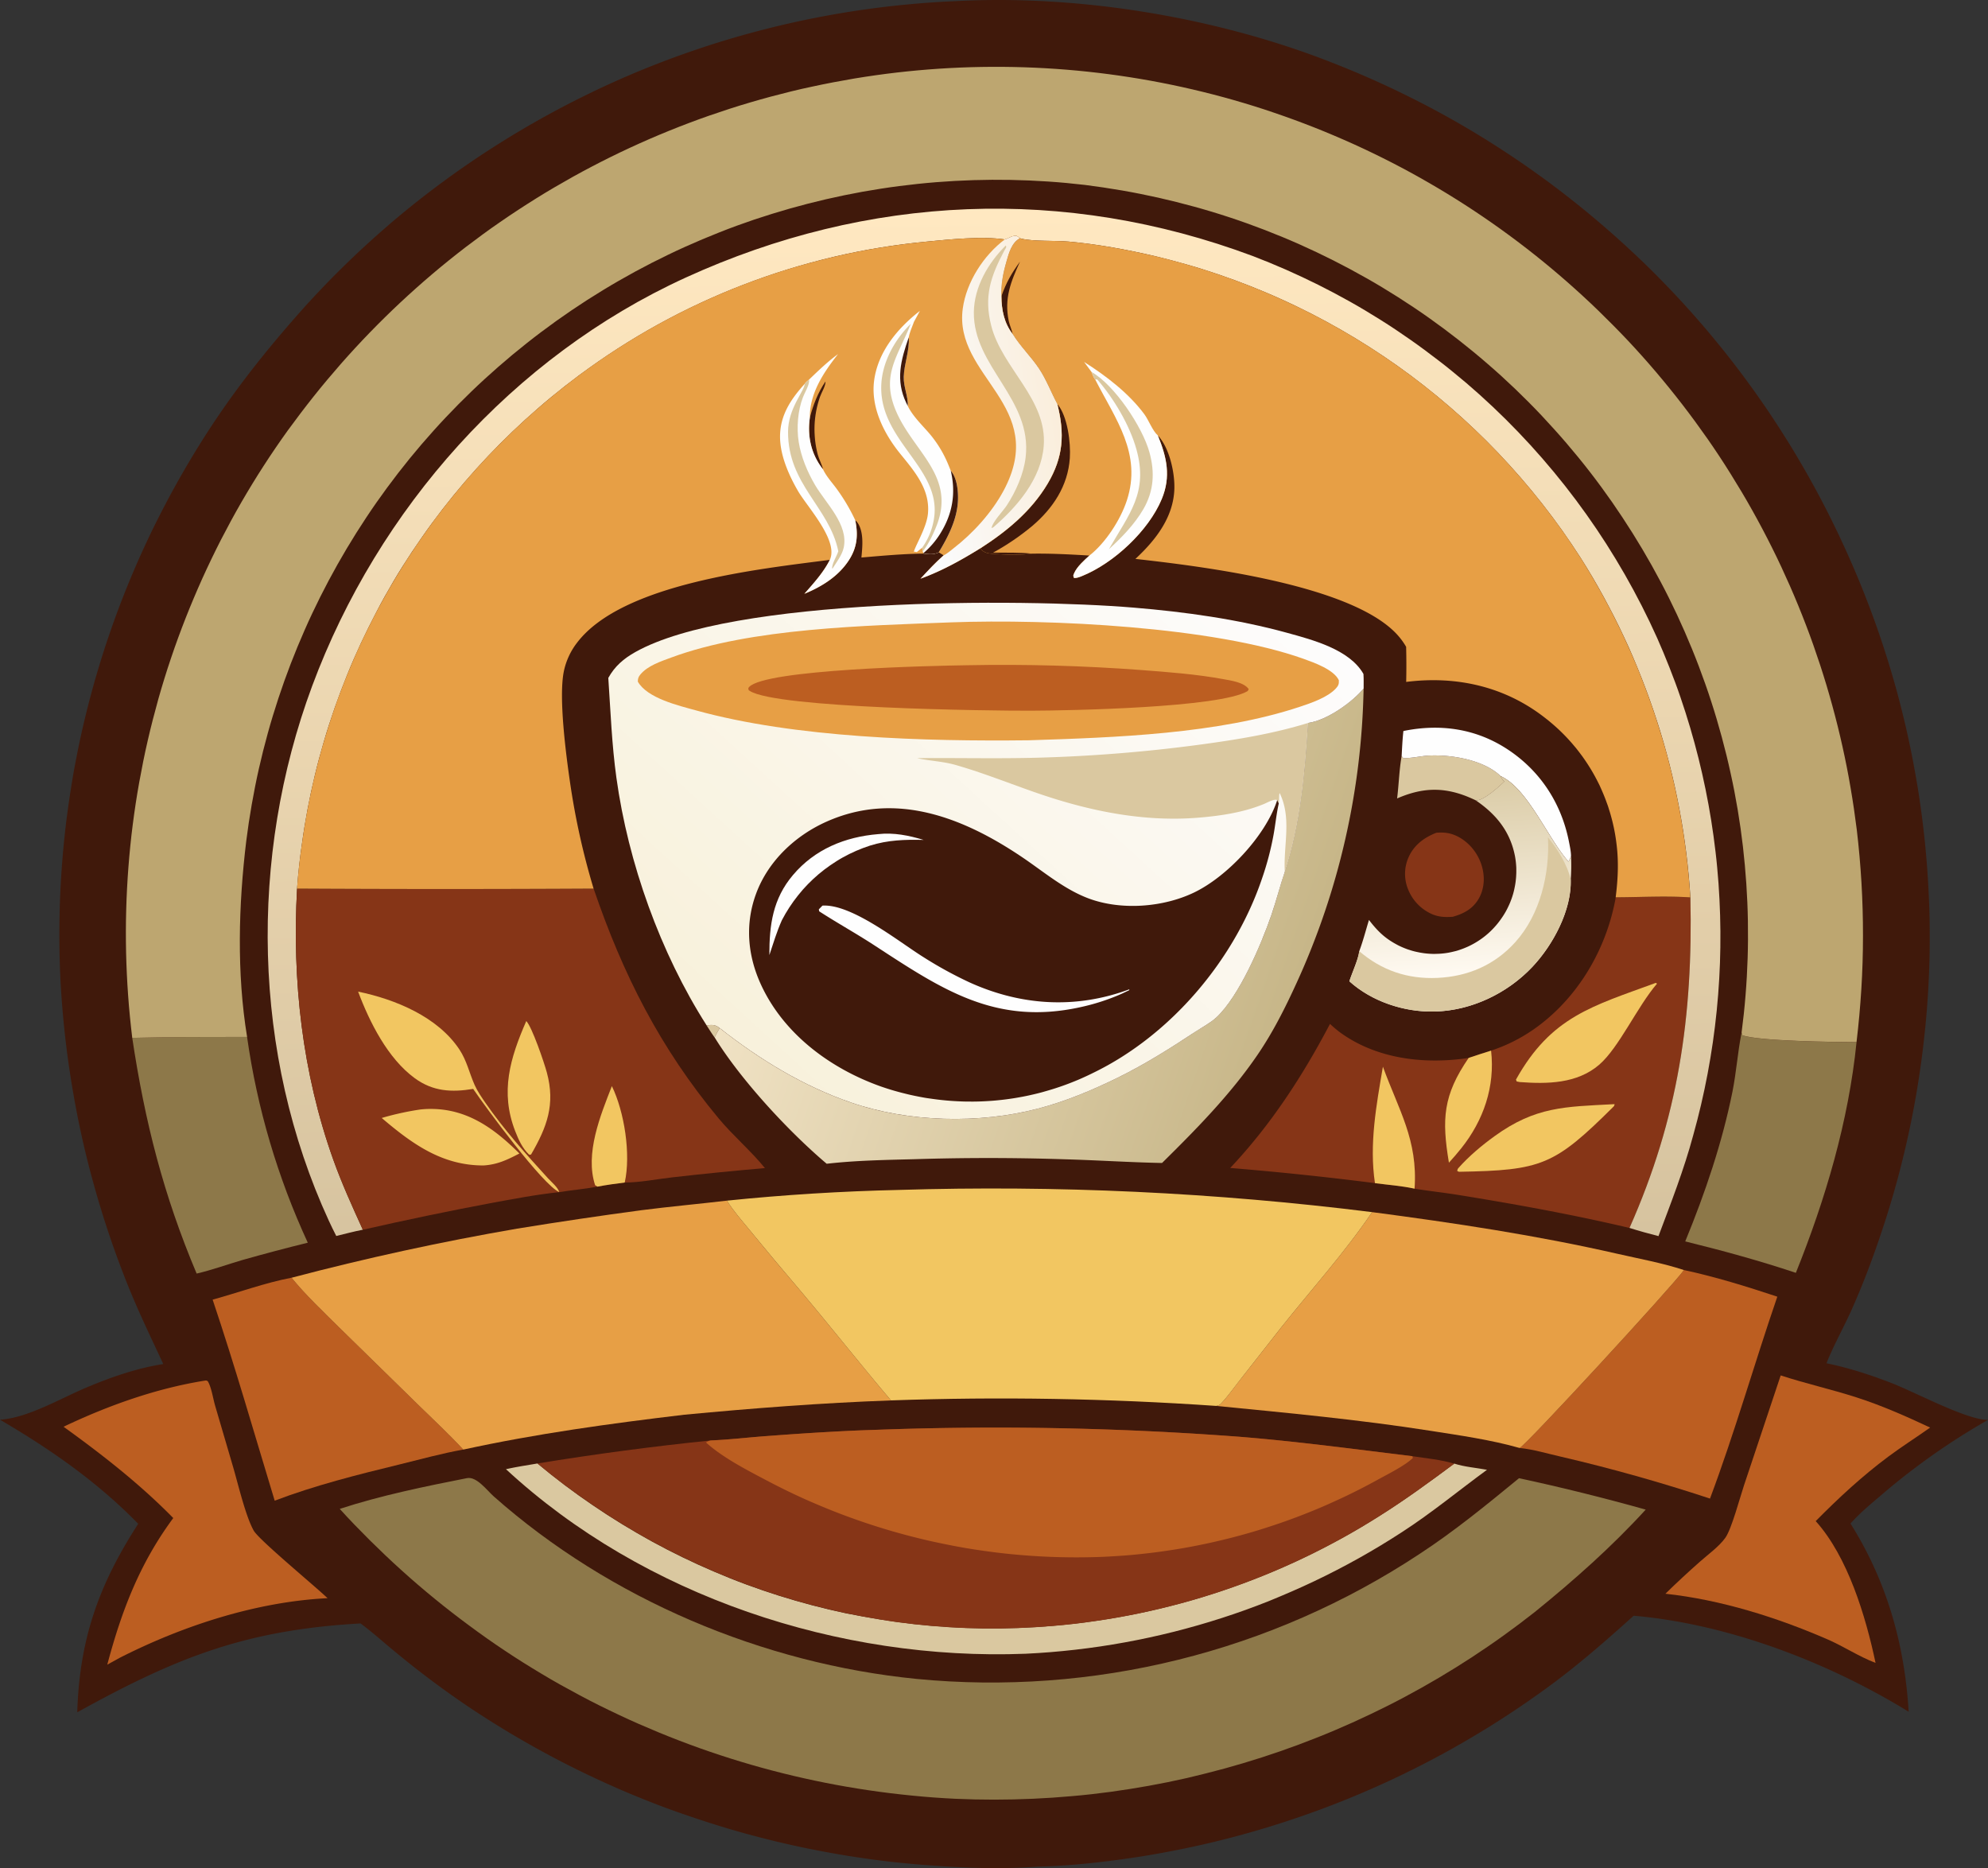 <svg xmlns="http://www.w3.org/2000/svg" xmlns:xlink="http://www.w3.org/1999/xlink" viewBox="0 0 2096.5 1969.88"><rect x="0" y="0" width="2096.5" height="1969.88" fill="#333333" stroke="none"/><defs><style>.cls-1{fill:#40190b;}.cls-2{fill:#dac8a0;}.cls-3{fill:#863517;}.cls-4{fill:#fefefe;}.cls-5{fill:url(#linear-gradient);}.cls-6{fill:#8d7849;}.cls-7{fill:#bc5e21;}.cls-8{fill:url(#linear-gradient-2);}.cls-9{fill:#e79f45;}.cls-10{fill:#f2c661;}.cls-11{fill:url(#linear-gradient-3);}.cls-12{fill:url(#linear-gradient-4);}.cls-13{fill:url(#linear-gradient-5);}.cls-14{fill:#bda670;}</style><linearGradient id="linear-gradient" x1="950.23" y1="1807.7" x2="956.16" y2="1728.79" gradientTransform="matrix(2.52, 0, 0, -2.52, -866.08, 5384.96)" gradientUnits="userSpaceOnUse"><stop offset="0" stop-color="#dbcca7"/><stop offset="1" stop-color="#fffaf2"/></linearGradient><linearGradient id="linear-gradient-2" x1="884.86" y1="1720" x2="673.88" y2="1792.83" gradientTransform="matrix(2.52, 0, 0, -2.52, -866.08, 5384.96)" gradientUnits="userSpaceOnUse"><stop offset="0" stop-color="#c7b688"/><stop offset="1" stop-color="#f0e2c4"/></linearGradient><linearGradient id="linear-gradient-3" x1="761.72" y1="1615.37" x2="753.94" y2="2048.31" gradientTransform="matrix(2.52, 0, 0, -2.52, -866.08, 5384.96)" gradientUnits="userSpaceOnUse"><stop offset="0" stop-color="#d6c39f"/><stop offset="1" stop-color="#ffe8c1"/></linearGradient><linearGradient id="linear-gradient-4" x1="784.79" y1="1971.27" x2="721.89" y2="1961.73" gradientTransform="matrix(2.52, 0, 0, -2.52, -866.08, 5384.96)" gradientUnits="userSpaceOnUse"><stop offset="0" stop-color="#faeedc"/><stop offset="1" stop-color="#fafcff"/></linearGradient><linearGradient id="linear-gradient-5" x1="649.5" y1="1699.27" x2="847.37" y2="1915.44" gradientTransform="matrix(2.52, 0, 0, -2.52, -866.08, 5384.96)" gradientUnits="userSpaceOnUse"><stop offset="0" stop-color="#f8f1db"/><stop offset="1" stop-color="#fdfcfc"/></linearGradient></defs><g id="Слой_2" data-name="Слой 2"><g id="Layer_1" data-name="Layer 1"><path class="cls-1" d="M1005.81,1.31C1136.75-6.06,1282.68,18,1404.64,66q11.41,4.44,22.7,9.17t22.47,9.74q11.18,5,22.22,10.29t22,10.84q10.92,5.55,21.69,11.37t21.39,11.91q10.62,6.09,21.09,12.44t20.78,13q10.3,6.6,20.44,13.46t20.12,14q10,7.11,19.75,14.46t19.4,15q9.6,7.59,19,15.42t18.63,15.89q9.21,8.06,18.23,16.34T1732.34,276q8.81,8.5,17.4,17.23t17,17.65q8.37,8.93,16.53,18.07t16.07,18.46q7.92,9.35,15.61,18.87t15.14,19.24q7.45,9.72,14.66,19.61t14.17,20q7,10.08,13.67,20.32t13.16,20.64q6.45,10.41,12.65,21t12.12,21.27q5.94,10.71,11.6,21.57t11.05,21.84q5.4,11,10.52,22.11t10,22.37q4.35,10,8.47,20.11t8,20.28q3.9,10.2,7.57,20.47t7.11,20.62q3.43,10.35,6.65,20.78t6.19,20.92q3,10.49,5.72,21.05t5.26,21.17q2.51,10.62,4.78,21.29t4.3,21.38q2,10.72,3.84,21.48t3.35,21.56q1.56,10.8,2.87,21.62t2.4,21.69q1.06,10.86,1.91,21.73t1.42,21.77q.6,10.89,1,21.8t.46,21.81q.1,10.9,0,21.81t-.51,21.81q-.37,10.91-1,21.8t-1.47,21.76q-.87,10.88-2,21.73t-2.44,21.68q-1.35,10.83-2.93,21.62t-3.4,21.55q-1.83,10.76-3.88,21.46t-4.36,21.38q-2.31,10.67-4.84,21.27t-5.3,21.17q-2.76,10.54-5.77,21t-6.24,20.91c-10.82,34.5-23.25,69-38,102.06-8.5,19.07-19,37.43-26.67,56.81,23.67,4.89,46.41,12.25,68.92,21,24.18,9.34,79.59,39.1,101.47,38.69a717.29,717.29,0,0,0-111,77.94c-11.68,9.92-23.88,19.93-34.06,31.41,38.25,60.86,57,127,61.33,198.43-84.73-52.1-190.42-92.63-290-101.23-30,27-60.16,53.44-92.88,77.08q-12.14,8.82-24.52,17.26t-25,16.5q-12.64,8.07-25.53,15.74t-26,15q-13.11,7.28-26.43,14.16t-26.85,13.35q-13.53,6.48-27.24,12.54t-27.61,11.7q-13.89,5.65-28,10.87t-28.27,10q-14.2,4.79-28.55,9.14t-28.82,8.29q-14.47,3.91-29.06,7.4t-29.27,6.52q-14.68,3-29.46,5.63t-29.61,4.73c-31.56,4.47-63.3,8-95.19,8.63-38.74,3-78.9,1.35-117.62-1.57q-16-1.2-32-2.92t-31.84-4q-15.89-2.22-31.7-5t-31.53-6q-15.72-3.24-31.32-7t-31.08-8q-15.48-4.23-30.81-9t-30.51-10Q711,1909.83,696,1904.13t-29.81-11.88q-14.82-6.16-29.42-12.82t-29-13.76q-14.38-7.11-28.53-14.68t-28.05-15.58q-13.9-8-27.54-16.47t-27-17.34a977.1,977.1,0,0,1-79.23-59.12c-12.42-10.13-24.32-21-37.18-30.52-120.74,6.84-193.53,35.44-298.78,93.73,2.38-77.2,22.7-134.38,64.3-198.79C102.6,1562.65,53.14,1528.23,0,1497.14c29.07-1.85,63.11-22.07,90.2-33.54,26.24-11.11,53.77-20.77,82-25.17-13-27.9-26.43-55.72-37.87-84.33q-7.62-19.06-14.47-38.43t-12.89-39q-6-19.62-11.29-39.48T86,1197.29q-4.42-20.05-8-40.27t-6.39-40.57q-2.78-20.34-4.72-40.79t-3.06-41q-.48-9.66-.78-19.32t-.4-19.33q-.1-9.67,0-19.33T63,957.4q.27-9.67.75-19.33t1.13-19.3q.66-9.64,1.51-19.27t1.89-19.24q1-9.62,2.28-19.21t2.65-19.15q1.43-9.55,3-19.09t3.41-19q1.8-9.51,3.79-19t4.16-18.89q2.17-9.4,4.54-18.79t4.9-18.7q2.55-9.33,5.28-18.6t5.64-18.5q2.91-9.21,6-18.37t6.36-18.26q3.28-9.09,6.73-18.13t7.09-18q3.63-9,7.44-17.85t7.8-17.69q4-8.82,8.14-17.54T166,548.15q4.34-8.64,8.83-17.2t9.17-17q4.67-8.47,9.51-16.84t9.83-16.65q5-8.26,10.17-16.45T224,447.75c29.83-45.07,63.3-86.33,99.39-126.48q8.14-8.92,16.5-17.67t16.92-17.27q8.57-8.52,17.34-16.84t17.75-16.41q9-8.1,18.15-16t18.54-15.51q9.36-7.65,18.91-15.06T466.74,192q9.72-7.19,19.63-14.11t20-13.62q10.08-6.69,20.31-13.12t20.62-12.62q10.38-6.18,20.92-12.11t21.21-11.59q10.68-5.66,21.5-11.06T632.66,93.2q11-5.13,22-10t22.25-9.44q11.19-4.59,22.48-8.9t22.69-8.34q11.4-4,22.89-7.78t23.07-7.21q11.58-3.47,23.25-6.64t23.4-6.07q11.73-2.89,23.54-5.49t23.67-4.91q11.87-2.31,23.78-4.33t23.89-3.74q12-1.71,24-3.15t24-2.55q12-1.14,24.1-2T1005.81,1.31Z"/><path class="cls-2" d="M745.1,1081.25c6-.56,9-1,13.91,3a94.72,94.72,0,0,0-5.39,9.75C750.57,1089.93,747.9,1085.45,745.1,1081.25Z"/><path class="cls-2" d="M1478.12,797.36l1.61,2c9,.45,18.21-2.15,27.29-2.59,23.66-1.14,57.81,4.51,75.58,21.71.18.41.34.83.53,1.23a18.58,18.58,0,0,0,3.33,4.49c-5.69,5.44-21.65,19.9-29.27,19.79-.34,0-.68,0-1-.08q-4.39-2.07-8.89-3.92c-26.18-10.43-48.36-9.15-73.94,2C1475.19,827.2,1475.56,812,1478.12,797.36Z"/><path class="cls-3" d="M1514.77,878.15c7.47-.54,13.54-.06,20.47,3,12.72,5.7,22.53,17.2,26.92,30.35,3.84,11.48,3.63,24.46-2.2,35.24-6.14,11.35-16,16.71-28,20.06-7.86.47-14.41.35-21.81-2.81a47.85,47.85,0,0,1-25.2-26.14,43.14,43.14,0,0,1,.27-33.33C1491,891.19,1501.6,883.33,1514.77,878.15Z"/><path class="cls-4" d="M1480,770.88c38.57-7.89,76.25-2.69,109.63,19.19,34.33,22.5,56.59,56.37,64.77,96.59,1,5.14,2.27,10.74,2.38,16a31.74,31.74,0,0,1-2.69,5.94c-21.53-24-42.91-77.15-71.48-90.12-17.77-17.2-51.92-22.85-75.58-21.71-9.08.44-18.28,3-27.29,2.59l-1.61-2C1478.62,788.53,1479,779.68,1480,770.88Z"/><path class="cls-5" d="M1582.6,818.48c28.57,13,50,66.16,71.48,90.12a31.74,31.74,0,0,0,2.69-5.94,203.65,203.65,0,0,1-.29,24.58c1.06,32.64-18.73,69.35-40.57,92.44-26.42,27.93-64.33,46.09-103,47-31.89.77-66-10.38-89.86-31.89,2.74-8.76,9.52-23.16,10.41-31.79,4-10.7,6.9-22,10.22-32.89,5.87,7.68,11.94,14.49,19.85,20.13,1.13.81,2.28,1.58,3.45,2.32s2.35,1.46,3.56,2.15,2.42,1.34,3.65,2,2.48,1.22,3.74,1.79,2.55,1.1,3.84,1.61,2.58,1,3.9,1.41,2.63.85,4,1.23,2.67.72,4,1,2.71.59,4.07.83,2.73.46,4.1.64,2.75.33,4.13.44,2.76.19,4.15.24,2.76.05,4.15,0,2.77-.07,4.15-.16,2.76-.21,4.13-.37,2.75-.34,4.12-.57,2.82-.52,4.23-.84,2.8-.67,4.18-1,2.76-.8,4.13-1.26,2.72-.94,4.06-1.46,2.66-1.08,4-1.66,2.61-1.21,3.89-1.86,2.55-1.33,3.8-2.05,2.48-1.46,3.69-2.23,2.4-1.58,3.58-2.42,2.32-1.69,3.45-2.58,2.23-1.82,3.32-2.76,2.14-1.92,3.17-2.92,2-2,3-3.07,1.94-2.13,2.87-3.22,1.84-2.22,2.71-3.36,1.72-2.3,2.54-3.49,1.63-2.37,2.39-3.58,1.51-2.45,2.21-3.7,1.38-2.52,2-3.81,1.25-2.58,1.83-3.9,1.13-2.64,1.64-4,1-2.69,1.44-4.06.86-2.74,1.23-4.13.72-2.78,1-4.18.58-2.82.82-4.23.45-2.84.61-4.27.31-2.86.4-4.29.16-2.87.19-4.31,0-2.87,0-4.31-.13-2.87-.24-4.3-.27-2.86-.46-4.29-.41-2.84-.67-4.26c-5-26.16-20-44.49-41.58-59.11.34,0,.68.08,1,.08,7.62.11,23.58-14.35,29.27-19.79a18.58,18.58,0,0,1-3.33-4.49C1582.94,819.31,1582.78,818.89,1582.6,818.48Z"/><path class="cls-2" d="M1632.43,883c10.11,12.41,20.35,28.62,24,44.28,1.06,32.64-18.73,69.35-40.57,92.44-26.42,27.93-64.33,46.09-103,47-31.89.77-66-10.38-89.86-31.89,2.74-8.76,9.52-23.16,10.41-31.79,23.72,20.34,51,29.56,82.23,28.19,32.26-1.41,60.62-13.53,82.36-37.71C1624.32,964.35,1634.43,921.27,1632.43,883Z"/><path class="cls-6" d="M1777.21,1309.1c21-51.09,38.92-103.79,49.83-158,4-20.14,5.44-40.72,9.33-60.8.08-.45.19-.91.29-1.37l.82,2.79c15.75,6.23,99,7.26,120.39,7.26-8.47,83.6-32.76,165.61-64,243.27C1855.34,1329.39,1816.57,1318.81,1777.21,1309.1Z"/><path class="cls-6" d="M260.55,1093.48q2,14.05,4.49,28t5.52,27.83q3,13.88,6.52,27.62t7.54,27.37q4,13.61,8.53,27.06t9.51,26.74q5,13.29,10.49,26.37t11.44,26q-34.71,8.54-69.11,18.3c-15.91,4.65-32,10.54-48.11,14.25-34.94-82.78-54.57-159.9-67.91-248.57C179.78,1093.38,220.21,1093.53,260.55,1093.48Z"/><path class="cls-2" d="M533.56,1549.29c11-2.43,22.15-4.14,33.24-6q7,5.85,14.16,11.53T595.39,1566q7.27,5.5,14.7,10.83t15,10.46q7.55,5.15,15.21,10.1t15.45,9.72q7.78,4.77,15.69,9.34t15.9,9q8,4.38,16.13,8.57t16.32,8.17q8.22,4,16.52,7.77t16.71,7.37q8.4,3.57,16.88,7t17,6.55q8.57,3.16,17.2,6.12t17.34,5.7q8.71,2.75,17.48,5.28t17.6,4.85q8.84,2.32,17.71,4.43t17.82,4Q901,1703,910,1704.65t18,3.12q9,1.44,18.06,2.67t18.12,2.24q9.07,1,18.16,1.79t18.21,1.34q9.12.57,18.24.91t18.25.45q9.12.12,18.25,0t18.26-.44q9.12-.33,18.23-.88t18.21-1.32q11.43-1,22.84-2.25t22.76-3q11.36-1.63,22.66-3.62t22.54-4.31q11.23-2.31,22.4-5t22.24-5.65q11.08-3,22.06-6.32t21.87-7q10.88-3.66,21.64-7.64t21.4-8.28q10.64-4.29,21.15-8.92t20.86-9.55q10.37-4.93,20.57-10.18t20.26-10.78q10.05-5.55,19.92-11.4t19.57-12c27.22-17.09,53.14-36.08,78.93-55.23,10.41,3.48,23.56,4.49,34.51,6.55-30.06,22-58.46,45.57-89.87,65.85q-11.05,7.18-22.33,14t-22.78,13.25q-11.51,6.43-23.21,12.49t-23.6,11.71q-11.89,5.67-24,10.93T1338,1688.46q-12.24,4.86-24.64,9.32t-25,8.51q-12.54,4.05-25.2,7.67t-25.45,6.85q-12.79,3.21-25.67,6t-25.84,5.14q-13,2.37-26,4.3t-26.13,3.42q-13.1,1.5-26.23,2.57t-26.3,1.69C885.54,1751.58,678.65,1683.53,533.56,1549.29Z"/><path class="cls-7" d="M224.24,1370.51c27.55-7.55,55.17-17.75,83.21-23.11,15,18.36,33.05,35.4,49.89,52.11l84.08,82.28c15.81,15.43,32.14,30.6,47.13,46.84-22.44,3.94-44.92,10.23-67.06,15.63-44.46,10.84-89,22-131.81,38.25C268.2,1511.84,247.78,1440.5,224.24,1370.51Z"/><path class="cls-7" d="M216.72,1455.81a2.83,2.83,0,0,1,3,1.81c3.52,6.78,5,17.41,7.2,24.91l18.73,63.85c5.29,17.88,13.25,52.34,21.91,67.69,5.55,9.85,64.43,58.35,77.88,71.27-75.1,3.73-152.49,29-219.14,62.85l-13.17,7.24c15.18-57,34.22-106.77,69.59-154.6-35.32-36-74.87-66.84-115.68-96.28C114.05,1482.15,165.15,1463.92,216.72,1455.81Z"/><path class="cls-7" d="M1775.87,1339.31c32.71,7,66.67,17.5,98.45,28.08-24.29,70.64-44.76,143-71,212.92q-77.47-25.63-157-44.14c-14.15-3.19-29.48-7.86-43.82-9.22C1609.28,1524.14,1763,1357.14,1775.87,1339.31Z"/><path class="cls-7" d="M1877.88,1450.42c26.16,8.56,53.15,14.58,79.38,23,27,8.63,52.56,20,78.23,32-14.58,10.36-29.66,19.85-44,30.55-27.8,20.71-52.33,43.47-76.69,68.09,33.82,37.5,52.73,100.31,63.12,149.52-17.15-6.46-33.3-17.23-50.24-24.62-53.61-23.37-113.08-42-171.37-48.31q17.68-17.31,36.24-33.67c8.64-7.72,20.24-15.93,26.94-25.3,6.6-9.21,15.48-42.72,19.59-55Z"/><path class="cls-8" d="M1379.36,762.4c19.47-2.57,46.22-21.42,58.66-36.34q-.19,10-.63,20.06t-1.13,20q-.71,10-1.66,20t-2.17,20q-1.2,10-2.68,19.9t-3.19,19.81q-1.72,9.9-3.7,19.73t-4.21,19.63q-2.24,9.79-4.71,19.51t-5.21,19.39q-2.73,9.66-5.71,19.24t-6.21,19.09q-3.21,9.51-6.69,18.93t-7.18,18.74q-3.7,9.33-7.65,18.56t-8.14,18.35c-12,26.26-24.85,51.76-41.18,75.63-28.74,42-64.42,78.14-100.5,113.77-33.93-.65-67.83-2.9-101.76-3.87q-79.9-2.64-159.82-.1c-30.58.78-61.69,1.31-92.08,4.8-40-33.81-90.68-88.53-118.19-133.28a94.72,94.72,0,0,1,5.39-9.75c41.74,32.87,88.27,61.31,138.73,78.56,60.67,20.74,134.53,22.57,196.69,6.35,29.23-7.62,57.4-19.43,84.45-32.75,28.5-14,54.84-30.67,81.33-48.13,7.21-4.75,16.38-9.56,22.58-15.36,23.82-22.28,46.94-76,57.86-107.68,5.23-15.16,9.12-30.77,14.29-45.94C1371.44,868.25,1376.05,815.55,1379.36,762.4Z"/><path class="cls-9" d="M1447,1278.24c86.71,11.38,173.1,24.39,258.42,43.86,23.29,5.32,47.77,9.76,70.45,17.21-12.9,17.83-166.59,184.83-173.31,187.64-30.38-8.64-62.92-13.24-94.09-18.13-75.21-11.8-150.19-18.78-225.86-26.23,2.75-.65,3.44-.76,5.43-2.87,6.92-7.34,13-16.16,19.33-24.09l44.06-56.19C1383.48,1359.26,1418.14,1320.86,1447,1278.24Z"/><path class="cls-3" d="M1703.93,946.25c25.89-.06,53-1.66,78.71.13,2.83,125.71-12.77,232.65-64.22,348.53-59.6-14.07-120.81-25.18-181.28-34.92-15.08-2.43-30.27-4-45.35-6.5-13.68-3-27.9-4-41.77-5.83q-76.15-9.73-152.67-16c42.72-45.29,76.4-97,105.23-151.93a124.24,124.24,0,0,0,10.53,8.91c38.81,28.3,89.41,34,135.72,27q11.76-4,23.63-7.71,6-2,11.78-4.37t11.44-5.2q5.63-2.8,11-6t10.58-6.78C1663.54,1053.3,1694.2,1001.26,1703.93,946.25Z"/><path class="cls-10" d="M1572.46,1107.94c4.37,37.93-8,73.59-31.46,103q-6.26,7.79-13,15.17c-7.63-45.92-6.23-71.15,20.81-110.5Q1560.59,1111.63,1572.46,1107.94Z"/><path class="cls-10" d="M1450,1247.66c-6.17-41.11,1.48-82.23,8.39-122.78,16.72,45.86,37,77.29,33.38,128.61C1478.11,1250.5,1463.89,1249.52,1450,1247.66Z"/><path class="cls-10" d="M1701.29,1164.43h1.49c-.69,2-.28,1.63-1.55,2.89-62.22,61.8-75.62,66.84-162.65,68.37l-1.89-.9c.64-2.13.26-1.83,1.45-3.18,10.89-12.31,24.64-23.82,37.93-33.44C1619.36,1166.83,1650.5,1167.13,1701.29,1164.43Z"/><path class="cls-10" d="M1746.11,1036.5c.5.08.88.53,1.29.85-21,24.52-40.11,67.55-61,85.51-23.34,20-54.65,20.36-83.75,18.21l-3.18-.65-.77-1.94C1635.82,1071.88,1679.5,1061,1746.11,1036.5Z"/><path class="cls-11" d="M354.61,1303.38q-4.17-8.14-8-16.44C266,1111.58,262.24,903.7,329.19,723.43c69.38-186.79,211.47-347.25,393.72-430.6,192.48-88,399.93-96.91,598.36-22.79q8.79,3.36,17.49,6.94t17.31,7.35q8.61,3.8,17.12,7.79t16.93,8.19q8.42,4.21,16.72,8.61t16.51,9q8.2,4.6,16.28,9.42t16,9.81q8,5,15.8,10.2T1487,358q7.71,5.39,15.28,11t15,11.33Q1524.75,386,1532,392T1546.48,404q7.14,6.11,14.13,12.4t13.83,12.75q6.84,6.46,13.52,13.09t13.18,13.4q6.51,6.79,12.86,13.73t12.52,14.05q6.17,7.1,12.16,14.34t11.82,14.63q5.82,7.4,11.45,14.92t11.08,15.2q5.45,7.66,10.71,15.46t10.32,15.72q5.07,7.93,9.94,16t9.55,16.21q4.67,8.16,9.14,16.44t8.74,16.65q4.26,8.38,8.33,16.86t7.91,17.07q3.39,7.67,6.62,15.4t6.29,15.53q3.06,7.8,6,15.67t5.62,15.79q2.71,7.94,5.27,15.92t4.92,16q2.39,8,4.58,16.12t4.24,16.21q2,8.14,3.88,16.31t3.53,16.39q1.68,8.21,3.18,16.45t2.82,16.53q1.32,8.26,2.46,16.57t2.11,16.63q1,8.32,1.75,16.67t1.39,16.7q.6,8.37,1,16.73t.67,16.75q.24,8.38.31,16.76t-.06,16.76q-.1,8.38-.41,16.76t-.78,16.74q-.48,8.37-1.14,16.72t-1.49,16.69q-.84,8.34-1.86,16.66t-2.21,16.62q-1.2,8.29-2.58,16.56t-2.92,16.5q-1.56,8.23-3.29,16.44t-3.63,16.36q-1.9,8.16-4,16.28t-4.34,16.19c-9.75,36.21-23.42,71.15-36.6,106.21-10.29-2.65-20.44-5.42-30.56-8.64,51.45-115.88,67-222.82,64.22-348.53q-.73-11.86-1.84-23.69t-2.58-23.61q-1.48-11.79-3.32-23.53t-4.06-23.41q-2.21-11.67-4.78-23.27t-5.51-23.11q-2.94-11.5-6.23-22.92t-7-22.72q-3.64-11.31-7.65-22.49t-8.36-22.24q-4.35-11.05-9-22t-9.73-21.67q-5-10.75-10.41-21.36t-11.06-21q-5.7-10.43-11.72-20.67T1667,588.42q-4.77-7.42-9.71-14.74t-10-14.49q-5.12-7.2-10.4-14.25t-10.74-14q-5.46-6.93-11.07-13.74t-11.4-13.46q-5.79-6.67-11.72-13.19t-12-12.91q-6.09-6.37-12.34-12.61t-12.64-12.31q-6.39-6.08-12.92-12T1528.8,429q-6.67-5.77-13.49-11.37t-13.76-11.05q-6.93-5.43-14-10.71t-14.28-10.37q-7.18-5.1-14.51-10T1444,365.83q-7.42-4.75-15-9.32t-15.2-8.95q-7.65-4.4-15.41-8.59t-15.61-8.22q-7.86-4-15.81-7.84t-16-7.45q-8-3.65-16.16-7.08t-16.33-6.68q-8.2-3.24-16.48-6.28t-16.63-5.9q-8.36-2.83-16.77-5.49T1251.73,279q-8.48-2.44-17-4.68T1217.6,270c-29.49-6.81-60.17-12.51-90.32-15.21-14.47-1.3-37.34,0-50-3.08l-1.86-.48c-2.32-2-3.06-3-6.37-2.35s-6.21,2.87-9.41,3.61c-24.2-3.55-57.75-.09-82.44,2.31q-12.39,1.17-24.73,2.76t-24.61,3.6q-12.29,2-24.48,4.44t-24.31,5.28Q867,273.73,855,277t-23.9,6.93q-11.88,3.66-23.64,7.74t-23.36,8.54q-11.61,4.47-23.06,9.33t-22.73,10.12q-11.28,5.25-22.37,10.88t-22,11.65q-10.89,6-21.57,12.39t-21.13,13.12q-10.47,6.74-20.68,13.83T610.36,396q-7.38,5.49-14.61,11.16t-14.33,11.51q-7.09,5.84-14,11.86t-13.74,12.21q-6.79,6.18-13.43,12.54t-13.12,12.87q-6.48,6.53-12.8,13.2T501.83,494.9q-6.15,6.83-12.13,13.81t-11.78,14.11q-5.81,7.13-11.43,14.4t-11.06,14.67q-5.44,7.41-10.7,15T434.41,582q-5.07,7.66-10,15.46t-9.56,15.7q-4.68,7.9-9.16,15.93T397,645.29q-4.29,8.13-8.36,16.36t-8,16.57q-3.88,8.34-7.55,16.76T366,711.92q-3.45,8.52-6.7,17.12T353,746.31q-3,8.69-5.85,17.43t-5.41,17.56q-2.6,8.82-5,17.7t-4.54,17.81q-2.16,8.94-4.09,17.92t-3.65,18q-1.71,9-3.2,18.1T318.54,889Q315,913,313.29,937.1c-5.39,96.58,5.5,194.31,38.15,285.68,9,25.24,20.13,49.64,31.21,74C373.25,1298.61,363.92,1301.13,354.61,1303.38Z"/><path class="cls-9" d="M545.33,1295.65q65.22-10.62,130.7-19.4c30.15-3.87,60.42-6.6,90.61-10.14,6.62,10.83,15.54,20.76,23.53,30.6q26.05,31.82,52.75,63.08c32.64,38.66,64,78.44,96.68,117-73.1,2.62-145.38,8.21-218.18,15.1-78,9.29-156.07,20-232.87,36.76-15-16.24-31.32-31.41-47.13-46.84l-84.08-82.28c-16.84-16.71-34.9-33.75-49.89-52.11Q425.26,1316.34,545.33,1295.65Z"/><path class="cls-10" d="M766.64,1266.11q90.32-9.24,181.07-11.28,62.52-1.93,125.07-1.43t125,3.42q62.49,2.94,124.81,8.29T1447,1278.24c-28.86,42.62-63.52,81-95.57,121.2l-44.06,56.19c-6.28,7.93-12.41,16.75-19.33,24.09-2,2.11-2.68,2.22-5.43,2.87q-85.62-5.92-171.43-7.38t-171.58,1.56c-32.73-38.54-64-78.32-96.68-117q-26.68-31.27-52.75-63.08C782.18,1286.87,773.26,1276.94,766.64,1266.11Z"/><path class="cls-3" d="M313.29,937.1q156.38.84,312.74,0c30.91,90.64,70.28,168.29,131.77,242.22,15.29,18.39,33.92,34.06,48.89,52.49q-49,4.18-97.88,9.77c-16.12,1.81-33.87,5.44-50,5.43-9.67,1.21-19.24,2.54-28.81,4.35-13.28,2.51-26.87,3.55-40.2,5.8-24.38,2.5-48.68,7.27-72.79,11.66q-67.45,12.72-134.38,28c-11.08-24.38-22.19-48.78-31.21-74C318.79,1131.41,307.9,1033.68,313.29,937.1Z"/><path class="cls-10" d="M645.27,1145.35c13.22,27.18,20.21,72,13.56,101.64-9.67,1.21-19.24,2.54-28.81,4.35l-2.42-1.5C616.7,1216.5,633.09,1176.45,645.27,1145.35Z"/><path class="cls-10" d="M555,1076.74c6,6,19,44.15,21.69,54.25,9.13,33.68.16,57.55-16.71,86.59l-2,.05c-7.12-6.82-11.18-15.82-14.7-24.89C527.26,1151.42,537.87,1116,555,1076.74Z"/><path class="cls-10" d="M443.22,1170a92.65,92.65,0,0,1,11.42-.59c38.49.08,66.94,20.88,93.11,47-12.84,6.64-23.21,11.71-37.89,12.6-43.74.09-75.32-22.84-107.31-50.07A301,301,0,0,1,443.22,1170Z"/><path class="cls-10" d="M377.67,1045.7c39.1,8.08,84,26.51,106.9,61.17,7.74,11.71,10.39,24.78,16,37.36,3,6.68,7.31,12.87,11.45,18.87,19.34,28,42.92,54.33,65.85,79.4,3.67,4,10.47,9.56,11.93,14.64-17.11-7.26-77.79-89.48-90.79-108.84-22.69,3.73-42.31,2.78-61.59-11.28C409,1116.3,389.68,1077.84,377.67,1045.7Z"/><path class="cls-3" d="M749.59,1519c18.78-.76,37.61-3,56.36-4.43,39.83-3,79.9-5.65,119.83-6.84q95.26-3.49,190.56-1.64t190.35,9c61.22,4.91,121.79,13.12,182.72,20.5,14.35,2.26,30.34,3.62,44.2,7.93-25.79,19.15-51.71,38.14-78.93,55.23q-9.69,6.13-19.57,12t-19.92,11.4q-10.05,5.53-20.26,10.78t-20.57,10.18q-10.35,4.94-20.86,9.55t-21.15,8.92q-10.63,4.31-21.4,8.28t-21.64,7.64q-10.87,3.64-21.87,7t-22.06,6.32q-11.07,3-22.24,5.65t-22.4,5q-11.23,2.32-22.54,4.31t-22.66,3.62q-11.36,1.65-22.76,3t-22.84,2.25q-9.09.78-18.21,1.32t-18.23.88q-9.13.33-18.26.44t-18.25,0q-9.13-.12-18.25-.45t-18.24-.91q-9.11-.55-18.21-1.34t-18.16-1.79q-9.07-1-18.12-2.24T928,1707.77q-9-1.45-18-3.12t-17.91-3.55q-8.92-1.87-17.82-4t-17.71-4.43q-8.84-2.31-17.6-4.85t-17.48-5.28q-8.7-2.74-17.34-5.7t-17.2-6.12q-8.56-3.18-17-6.55t-16.88-7q-8.4-3.59-16.71-7.37t-16.52-7.77q-8.21-4-16.32-8.17t-16.13-8.57q-8-4.38-15.9-9t-15.69-9.34q-7.79-4.77-15.45-9.72t-15.21-10.1q-7.54-5.15-15-10.46T595.39,1566q-7.29-5.51-14.43-11.18t-14.16-11.53Q657.84,1528.39,749.59,1519Z"/><path class="cls-7" d="M749.59,1519c18.78-.76,37.61-3,56.36-4.43,39.83-3,79.9-5.65,119.83-6.84q95.26-3.49,190.56-1.64t190.35,9c61.22,4.91,121.79,13.12,182.72,20.5l.57,1.86c-8.17,8.19-27.77,17.75-38.59,23.8q-8.22,4.5-16.59,8.78t-16.83,8.3q-8.48,4-17.07,7.83t-17.28,7.34q-8.68,3.54-17.48,6.84t-17.66,6.34q-8.88,3-17.85,5.84t-18,5.32q-9,2.54-18.14,4.81t-18.28,4.3q-9.17,2-18.39,3.77t-18.48,3.25q-9.27,1.48-18.58,2.72t-18.64,2.19q-9.34,1-18.7,1.66t-18.74,1.13q-11.54.49-23.09.6t-23.09-.17q-11.55-.28-23.07-.93t-23-1.7q-11.49-1-23-2.45t-22.87-3.22q-11.4-1.78-22.75-4t-22.61-4.71q-11.25-2.55-22.43-5.47t-22.25-6.2q-11.07-3.29-22-6.93t-21.78-7.66q-10.83-4-21.52-8.38T850,1581.42q-10.55-4.71-20.92-9.78t-20.59-10.47c-21-11.08-46.42-24.1-63.94-40A11.29,11.29,0,0,1,749.59,1519Z"/><path class="cls-6" d="M492.33,1558.77c10.34-2.17,21.26,13,28.5,19.36,122.26,108.21,283.72,176.28,445.76,192.34q8.65.84,17.32,1.5t17.34,1.12q8.68.48,17.37.76t17.37.39q8.7.1,17.38,0t17.38-.35q8.68-.26,17.37-.71t17.34-1.09q8.67-.63,17.33-1.45t17.28-1.82q8.64-1,17.24-2.18t17.2-2.55q8.58-1.36,17.13-2.92t17.07-3.28q8.52-1.73,17-3.64t16.92-4q8.43-2.08,16.82-4.35t16.73-4.72q8.34-2.45,16.63-5.07t16.51-5.42q8.24-2.79,16.4-5.76t16.27-6.12q8.1-3.15,16.13-6.46t16-6.8q8-3.49,15.84-7.14t15.7-7.48q7.8-3.81,15.53-7.8t15.36-8.13q7.64-4.15,15.18-8.46t15-8.78q7.46-4.47,14.81-9.09t14.62-9.41c37.17-24.19,71.55-52.36,105.79-80.45q67.29,14.52,133.58,33.12c-35.84,39.22-75.61,74.5-116.87,107.91q-8.06,6.35-16.24,12.51t-16.51,12.15q-8.33,6-16.78,11.77t-17,11.41q-8.58,5.6-17.28,11t-17.53,10.63q-8.82,5.22-17.76,10.24t-18,9.85q-9,4.82-18.19,9.43t-18.4,9q-9.26,4.41-18.6,8.62t-18.78,8.21q-9.43,4-19,7.78t-19.13,7.36q-9.62,3.58-19.29,6.94t-19.44,6.5q-9.75,3.15-19.58,6.07t-19.7,5.64q-9.88,2.7-19.83,5.19T1251.7,1875q-10,2.27-20,4.31t-20.13,3.86q-10.1,1.81-20.21,3.41t-20.28,3q-10.17,1.37-20.35,2.51t-20.39,2q-10.21.92-20.44,1.61t-20.46,1.15q-10.25.45-20.49.69t-20.49.24q-10.26,0-20.5-.22t-20.49-.68q-11.49-.55-23-1.4t-22.92-2q-11.44-1.12-22.86-2.52t-22.8-3.09q-11.37-1.68-22.71-3.64t-22.62-4.19q-11.28-2.24-22.51-4.75T825.67,1870q-11.16-2.79-22.25-5.84t-22.1-6.39q-11-3.32-21.94-6.92t-21.76-7.45q-10.85-3.87-21.58-8t-21.37-8.51q-10.63-4.39-21.15-9t-20.93-9.55q-10.41-4.89-20.69-10t-20.44-10.56q-10.15-5.4-20.18-11t-19.89-11.55q-9.89-5.89-19.61-12t-19.31-12.51q-9.59-6.36-19-13T494.8,1714.2q-9.26-6.83-18.35-13.88t-18-14.33q-8.91-7.27-17.64-14.77T423.54,1656q-8.54-7.69-16.89-15.61t-16.51-16Q382,1616.3,374,1608t-15.71-16.81C401.26,1577.1,447.94,1567.52,492.33,1558.77Z"/><path class="cls-9" d="M1075.43,251.23l1.86.48c12.65,3,35.52,1.78,50,3.08,30.15,2.7,60.83,8.4,90.32,15.21q8.58,2,17.12,4.27t17,4.68q8.48,2.44,16.89,5.08t16.77,5.49q8.35,2.85,16.63,5.9t16.48,6.28q8.2,3.26,16.33,6.68t16.16,7.08q8,3.63,16,7.45t15.81,7.84q7.86,4,15.61,8.22t15.41,8.59q7.67,4.38,15.2,8.95t15,9.32q7.44,4.76,14.76,9.67t14.51,10q7.2,5.1,14.28,10.37t14,10.71q7,5.44,13.76,11.05T1528.8,429q6.67,5.76,13.22,11.69t12.92,12q6.39,6.07,12.64,12.31t12.34,12.61q6.09,6.39,12,12.91t11.72,13.19q5.77,6.66,11.39,13.46t11.08,13.74q5.44,6.93,10.74,14t10.4,14.25q5.12,7.18,10,14.49t9.71,14.74q6.33,10,12.36,20.28t11.72,20.67q5.7,10.43,11.06,21t10.41,21.36q5,10.75,9.73,21.67t9,22q4.35,11.05,8.36,22.24t7.65,22.49q3.64,11.31,7,22.72t6.23,22.92q2.94,11.52,5.51,23.11t4.78,23.27q2.22,11.67,4.06,23.41t3.32,23.53q1.47,11.77,2.58,23.61t1.84,23.69c-25.76-1.79-52.82-.19-78.71-.13,2.33-18.56,3.29-36.63,1-55.26-.19-1.64-.4-3.27-.63-4.91s-.47-3.26-.74-4.89-.56-3.25-.87-4.87-.64-3.24-1-4.86-.72-3.22-1.11-4.82-.81-3.2-1.24-4.79-.88-3.19-1.35-4.77-1-3.15-1.47-4.73-1-3.13-1.59-4.68-1.12-3.11-1.71-4.65-1.19-3.08-1.82-4.61-1.27-3-1.93-4.55-1.35-3-2-4.51-1.43-3-2.17-4.45-1.49-2.94-2.27-4.4-1.57-2.9-2.38-4.34-1.64-2.86-2.49-4.28-1.72-2.82-2.6-4.21-1.78-2.78-2.7-4.15-1.85-2.73-2.8-4.08-1.92-2.68-2.91-4-2-2.63-3-3.93-2-2.59-3.1-3.86-2.12-2.53-3.2-3.78-2.18-2.47-3.29-3.69-2.24-2.43-3.38-3.62-2.3-2.36-3.48-3.53-2.36-2.3-3.56-3.44-2.41-2.24-3.64-3.34-2.47-2.19-3.73-3.26-2.53-2.13-3.81-3.16-2.58-2.07-3.89-3.07c-42.3-33-93.46-44.28-146.06-37.63q.42-18.51-.06-37a72,72,0,0,0-6.41-9.36c-44.76-56-210.71-75.69-279.09-83.37l1.39-1.29c20.68-19.47,38.9-43.32,39.69-72.82.46-17.35-5.34-43.25-17.48-56.12,9.46,22.92,14.08,43.35,4.11,67.23-14,33.49-50.47,67.41-83.85,81-2.89,1.18-5.42,2.22-8.59,2.17-1.07-2.59-1-2.54.07-5,3-7,10.58-13.6,16.12-18.7-20.11-1.2-40.06-2.27-60.22-2-12.44,1.67-27.38,1.17-39.93.27-6.44-.46-10.63-.66-15-5.8,28-17.93,53.9-39.33,71.08-68.24,16.73-28.17,18.11-52.8,10.22-84-6.73-12.49-11.36-25.46-19.39-37.44-8.43-12.58-19.69-23.36-27.62-36.22-9.08-11.59-11.81-25.54-11.94-39.88-.65-12.61,1.84-24.95,5.36-37C1064,266.61,1066.87,255.93,1075.43,251.23Z"/><path class="cls-1" d="M1075.7,275.85c-9.74,21.15-16.85,38.92-11.92,62.52,1,4.79,3.2,9.29,4.18,14-9.08-11.59-11.81-25.54-11.94-39.88C1061,298.17,1066.77,288.11,1075.7,275.85Z"/><path class="cls-1" d="M1115,426.05c10.82,12.41,14.33,41.13,13.21,57.12-2,29.18-17.72,52.84-39.56,71.43q-9.61,8-20,15.08t-21.33,13.07c13.68.16,27.71-.33,41.32,1.1-12.44,1.67-27.38,1.17-39.93.27-6.44-.46-10.63-.66-15-5.8,28-17.93,53.9-39.33,71.08-68.24C1121.48,481.91,1122.86,457.28,1115,426.05Z"/><path class="cls-4" d="M1151.13,392.29q-3.89-5.37-7.89-10.64c23.26,14.74,46.93,32.83,63.51,55.11,4.6,6.18,8.7,17.65,14.26,22.38,9.46,22.92,14.08,43.35,4.11,67.23-14,33.49-50.47,67.41-83.85,81-2.89,1.18-5.42,2.22-8.59,2.17-1.07-2.59-1-2.54.07-5,3-7,10.58-13.6,16.12-18.7,16.92-13.2,32.74-37.61,39.45-58,16.24-49.3-11.92-85.83-33.26-127.48C1153.06,397.88,1152.26,395.27,1151.13,392.29Z"/><path class="cls-2" d="M1151.13,392.29c24.08,13.52,53.62,57.85,61,84.53,5.87,21.1,4.77,40.9-6.35,60.05-9.32,16.07-22.76,29.8-36.35,42.29,21.18-37.14,41.79-59.5,29-105.38-7.15-25.55-23.84-53.57-41.23-73.54-1.9-.12-1.27-.45-2.12.17C1153.06,397.88,1152.26,395.27,1151.13,392.29Z"/><path class="cls-9" d="M1059.65,252.49c3.2-.74,6.18-3,9.41-3.61s4,.39,6.37,2.35c-8.56,4.7-11.47,15.38-14,24.26-3.52,12.07-6,24.41-5.36,37,.13,14.34,2.86,28.29,11.94,39.88,7.93,12.86,19.19,23.64,27.62,36.22,8,12,12.66,24.95,19.39,37.44,7.89,31.23,6.51,55.86-10.22,84-17.18,28.91-43.1,50.31-71.08,68.24-20.2,12.5-40.64,23.87-63,32,7.9-8.49,15.68-17,24.43-24.63L990,582.44c-5.5,2.72-10.22,1.89-16.16,1.35-21.8.25-43.68,2.3-65.4,4.13.63-6.9,1.34-13.83.8-20.76-.48-6.33-2.29-14.34-7.34-18.62,3.25,15.39,2.12,28.65-6.67,42.18-11,17-28.54,27.89-46.93,35.46,9.86-11.31,20-22.3,26.83-35.8-73.36,9.57-219,24.6-266.66,87.49a73.53,73.53,0,0,0-8.68,14.36,75.91,75.91,0,0,0-3.07,7.82,73.69,73.69,0,0,0-2.15,8.13c-5.53,27.47,2.29,87.32,6.51,116.37A772.89,772.89,0,0,0,626,937.08q-156.37.85-312.74,0Q315,913,318.54,889q1.26-9.1,2.75-18.18t3.2-18.1q1.71-9,3.65-18t4.09-17.92q2.16-8.94,4.54-17.81t5-17.7q2.6-8.81,5.41-17.56T353,746.31q3-8.67,6.28-17.27t6.7-17.12q3.47-8.5,7.12-16.94t7.55-16.76q3.87-8.33,8-16.57T397,645.29q4.29-8.13,8.77-16.16t9.16-15.93q4.69-7.91,9.56-15.7t10-15.46q5.05-7.66,10.32-15.2t10.7-15q5.44-7.41,11.06-14.68t11.43-14.39q5.81-7.12,11.78-14.11t12.13-13.81q6.15-6.84,12.46-13.51t12.8-13.2q6.48-6.51,13.12-12.87t13.43-12.54q6.79-6.19,13.74-12.21t14-11.86q7.1-5.85,14.33-11.51T610.36,396q10-7.44,20.19-14.53t20.68-13.83q10.46-6.75,21.13-13.12t21.57-12.39q10.89-6,22-11.65t22.37-10.88q11.28-5.25,22.73-10.12t23.06-9.33q11.61-4.47,23.36-8.54t23.64-7.74Q843,280.23,855,277t24.11-6.1q12.12-2.85,24.31-5.28t24.48-4.44q12.27-2,24.61-3.6t24.73-2.76C1001.9,252.4,1035.45,248.94,1059.65,252.49Z"/><path class="cls-1" d="M854,440.57c3.67-13.87,8.47-26.29,16.53-38.31.32,4.5-4.21,11.73-5.79,16.19-.84,2.43-1.6,4.88-2.26,7.35s-1.24,5-1.72,7.51-.86,5.05-1.16,7.6-.49,5.11-.59,7.67-.12,5.13,0,7.69.26,5.13.53,7.68.64,5.09,1.1,7.61,1,5,1.66,7.52c1.44,5.43,4.34,10.41,5.65,15.83-.23-.28-.48-.54-.69-.82C855.24,478.3,851.35,460,854,440.57Z"/><path class="cls-4" d="M853.29,400.21c9.8-9.38,19.5-18.8,30.5-26.79-15.35,19.4-30.11,41.6-29.76,67.15-2.68,19.4,1.21,37.73,13.23,53.52.21.28.46.54.69.82,3.55,7.73,10.35,14.84,15.3,21.84a199.68,199.68,0,0,1,18.65,31.79c3.25,15.39,2.12,28.65-6.67,42.18-11,17-28.54,27.89-46.93,35.46,9.86-11.31,20-22.3,26.83-35.8,9.45-20.41-23.76-55.69-33.66-72.73-9-15.54-17.54-34.66-18.71-52.84-1.58-24.51,10.12-42.62,25.83-60C849.73,403,851.68,401.64,853.29,400.21Z"/><path class="cls-2" d="M848.59,404.85c1.14-1.83,3.09-3.21,4.7-4.64,0,.52,0,1,0,1.56-.27,5.16-4.54,12.07-6.5,17.1-5.48,14.06-6.86,32.24-4.51,47.1,2.51,15.87,9.17,31.72,17.28,45.52,11.42,19.42,35.43,41.72,30.2,66-1.68,7.78-7.78,15.69-12,22.38-1.27-4.24,5-13.85,6.29-18.62-9.34-46.17-53.21-70.23-53-125.91C831.06,430.72,848.33,412.42,848.59,404.85Z"/><path class="cls-4" d="M970.08,327.86q-3.09,5.81-6.27,11.55c-1.82,5.22-4.48,10.94-5.47,16.33,1.06,13.6-4.86,27.83-5.27,41.61-.32,10.54,4.78,20.75,4.27,30.79,5.44,11.24,15.92,20.84,23.92,30.38a122.36,122.36,0,0,1,19.16,32.37l2.24,5.53c6.91,7.78,8.14,22.84,7.5,32.83-1.25,19.28-10.37,36.93-20.16,53.19-5.5,2.72-10.22,1.89-16.16,1.35l.07-.58-.84-1.55-.6-4.08-5.62,4.58-3.11-.49-.35,1.75c.36-5.72,13.75-26.24,15.2-41.81,2.4-25.8-14.42-44.83-29.41-63.34-17-21-30.78-48.38-27.45-76.09C925.43,371.44,946.39,346.24,970.08,327.86Z"/><path class="cls-1" d="M958.34,355.74c1.06,13.6-4.86,27.83-5.27,41.61-.32,10.54,4.78,20.75,4.27,30.79-.51-1-1-2-1.5-3C944.14,400.9,950,379.76,958.34,355.74Z"/><path class="cls-1" d="M1002.66,496.42c6.91,7.78,8.14,22.84,7.5,32.83-1.25,19.28-10.37,36.93-20.16,53.19-5.5,2.72-10.22,1.89-16.16,1.35l.07-.58a86.9,86.9,0,0,0,17.59-20.39C1004.53,542.06,1008.25,520.16,1002.66,496.42Z"/><path class="cls-2" d="M960.43,341.54l-.35.89c-13.3,33.71-31.35,53.31-15.08,91.25,18.41,42.9,63.22,68.44,42.67,120.77-3.69,9.4-8.48,19.16-14.6,27.21l-.6-4.08A70.8,70.8,0,0,0,984.6,549c10.32-53.78-55.44-82.08-55.29-140.18C929.38,383.62,942.8,358.9,960.43,341.54Z"/><path class="cls-12" d="M1059.65,252.49c3.2-.74,6.18-3,9.41-3.61s4,.39,6.37,2.35c-8.56,4.7-11.47,15.38-14,24.26-3.52,12.07-6,24.41-5.36,37,.13,14.34,2.86,28.29,11.94,39.88,7.93,12.86,19.19,23.64,27.62,36.22,8,12,12.66,24.95,19.39,37.44,7.89,31.23,6.51,55.86-10.22,84-17.18,28.91-43.1,50.31-71.08,68.24-20.2,12.5-40.64,23.87-63,32,7.9-8.49,15.68-17,24.43-24.63,3.47-1.61,7.13-4.89,10.18-7.24,20.66-15.93,40.59-37.86,53-60.93,48.33-90.1-53-120-43-192.22C1019.13,297.52,1037.32,269.15,1059.65,252.49Z"/><path class="cls-2" d="M1060.68,258.9c1.17,2-.33,3.08-1.39,5.08-14.67,27.6-21.88,48.65-13.93,79.61,11.55,45,59.31,77.5,55.32,126.87-2.8,34.72-28,63.88-53.16,85.59l-1.91.85c1.19-6.85,12.09-17.76,16.16-24,9.63-14.83,17.74-33,19.84-50.64,7.29-61.5-55.38-95.54-54.62-153.14C1027.34,302.55,1042.21,277.11,1060.68,258.9Z"/><path class="cls-13" d="M641.5,714.89c6.84-12.37,16.21-20.33,28.34-27.18,102.17-57.7,406.32-56.88,526-46.93,53.89,4.48,109.18,12.15,161.41,26.52,27,7.44,65.94,17.53,80.61,43.39.36,5.09.19,10.26.2,15.37-12.44,14.92-39.19,33.77-58.66,36.34-3.31,53.15-7.92,105.85-24.42,156.85-5.17,15.17-9.06,30.78-14.29,45.94-10.92,31.65-34,85.4-57.86,107.68-6.2,5.8-15.37,10.61-22.58,15.36-26.49,17.46-52.83,34.1-81.33,48.13-27.05,13.32-55.22,25.13-84.45,32.75-62.16,16.22-136,14.39-196.69-6.35-50.46-17.25-97-45.69-138.73-78.56-4.88-4-7.94-3.51-13.91-3-48.78-76.37-82.71-171.39-95.09-261C645.19,785.27,643.89,750,641.5,714.89Z"/><path class="cls-2" d="M967.08,799.51c41.1-.41,82.21.61,123.32-.39a1610.89,1610.89,0,0,0,175.93-14c38.35-5.21,76-11.29,113-22.69-3.31,53.15-7.92,105.85-24.42,156.85-1.57-28.09,7.56-56.23-5.37-82.91-.84,1.14-.5,7.21-.75,9.09l-.25,1.81-1.71-3.52c-2.73-1.72-10.39,2.63-13.67,4-21.57,8.95-45.58,12.53-68.76,14.47-58.46,4.9-116.29-7.07-171.31-26.13-28.38-9.83-56.29-21.1-85.2-29.36C994.75,802.92,980.52,802.42,967.08,799.51Z"/><path class="cls-9" d="M1003.49,656.29c102.41-3.74,276.35,4.56,371.25,38.48,11.1,4,31.91,11.34,37.18,22.56.22,3.74-.4,5.71-3,8.53-8.75,9.59-26.12,15.47-38.18,19.47-86.36,28.71-195,32.43-285.89,35.32-108.94,1.27-246.15-2.49-350.92-31.53-18.37-5.09-51.35-12.77-61.32-30.36.13-3.27.56-4.9,2.7-7.47,7.78-9.36,21.58-13.82,32.58-17.9C792,662.17,913.14,659.78,1003.49,656.29Z"/><path class="cls-7" d="M1020.47,701.51q91.88-1.78,183.52,5.1c28.75,2.21,57.57,4.33,86,9.56,8.2,1.51,21.91,3.33,26.89,10.57l-1.09,2c-29.12,17.57-187.46,20.59-229,20.71-44,.15-267.08-2.6-295.87-20.74-1.94-1.23-1.3-.56-1.79-3.06.27-.37.5-.77.8-1.11C806.6,705.81,983.49,702.05,1020.47,701.51Z"/><path class="cls-1" d="M1346.86,843.72l1.71,3.52c-2.43,10.59-3.5,21.91-5.44,32.66a310.76,310.76,0,0,1-12.25,46.57c-29,85.72-95.86,164.88-177.53,204.65-2.15,1.07-4.32,2.12-6.49,3.14s-4.37,2-6.58,3-4.41,1.9-6.64,2.81-4.46,1.79-6.71,2.65-4.51,1.68-6.77,2.48-4.55,1.56-6.84,2.31-4.58,1.45-6.89,2.13-4.62,1.35-6.94,2-4.65,1.23-7,1.8-4.67,1.1-7,1.62-4.71,1-7.07,1.44-4.73.87-7.11,1.27-4.75.76-7.13,1.09-4.76.64-7.15.91-4.78.52-7.18.74-4.79.4-7.19.55-4.8.28-7.21.38-4.8.16-7.21.2-4.81,0-7.21,0-4.81-.07-7.21-.16-4.81-.2-7.21-.34-4.8-.32-7.19-.52-4.79-.44-7.19-.7-4.77-.56-7.15-.88-4.77-.67-7.14-1-4.75-.8-7.11-1.24-4.72-.91-7.08-1.41-4.69-1-7-1.58-4.67-1.14-7-1.76-4.64-1.26-7-1.93-4.61-1.38-6.9-2.11-4.57-1.49-6.84-2.28C876.16,1127,827.2,1091,803,1039.37c-14.63-31.16-17.63-64.83-5.5-97.33,12.76-34.19,41.19-60.87,74.14-75.57,73.29-32.69,145-4.09,207.19,38.06,22.44,15.21,43.78,33.45,69.45,43,34.12,12.65,78,9.38,110.66-6.2,35-16.68,75.2-59.56,87.62-96.47C1346.63,844.46,1346.74,844.09,1346.86,843.72Z"/><path class="cls-4" d="M926.14,879.61c16.32-1.84,32.37,1.4,47.9,6.12-19.63-.49-37.65.07-56.58,6-2.47.8-4.93,1.66-7.36,2.58s-4.84,1.89-7.22,2.93-4.75,2.13-7.08,3.28-4.63,2.36-6.9,3.62-4.51,2.58-6.72,4-4.38,2.8-6.52,4.28-4.25,3-6.31,4.58-4.09,3.21-6.08,4.89-3.92,3.41-5.83,5.18-3.75,3.59-5.57,5.45-3.58,3.77-5.3,5.72-3.39,3.94-5,6-3.2,4.1-4.72,6.21-3,4.25-4.42,6.43-2.78,4.38-4.09,6.63-2.57,4.52-3.77,6.83c-5.37,12-9.06,24.37-13.21,36.81-.09-31.8,3.65-59.32,24.88-84.38C859.26,895.51,891.19,882.48,926.14,879.61Z"/><path class="cls-4" d="M867.34,955c30.84-1.94,80.44,38,106,54a423.74,423.74,0,0,0,48.86,26.85c54.64,24.85,112.52,28.35,168.83,7.4l-.29,1-7.71,3.66a224.56,224.56,0,0,1-21.61,8.25,226.92,226.92,0,0,1-22.33,6c-89.53,19.55-146-19-216.93-65.22C903,984.42,883,973.38,863.88,961l-.36-2.06Z"/><path class="cls-14" d="M139.46,1094.45Q138.1,1083.26,137,1072t-1.9-22.47q-.81-11.25-1.34-22.51t-.79-22.53q-.24-11.28-.22-22.55t.34-22.55q.3-11.26.89-22.53t1.45-22.5q.87-11.25,2-22.46T140,869.53q1.43-11.17,3.13-22.33T146.82,825q2-11.1,4.23-22.15t4.77-22q2.53-11,5.33-21.91T167,737.08q3.06-10.85,6.4-21.62T180.35,694q3.6-10.69,7.47-21.28t8-21.08q4.14-10.5,8.52-20.88t9-20.67q4.65-10.26,9.54-20.42t10-20.19q5.15-10,10.54-19.94t11-19.66q5.64-9.76,11.52-19.39t12-19.09q6.1-9.46,12.46-18.79t12.93-18.47Q310,445,316.83,436t13.83-17.81q7-8.82,14.26-17.47t14.68-17.13q7.45-8.46,15.1-16.76t15.5-16.38q7.86-8.1,15.9-16t16.29-15.61q8.24-7.69,16.66-15.2t17-14.79q8.6-7.29,17.39-14.37t17.73-13.94q9-6.87,18.07-13.5T527.66,234q9.27-6.42,18.71-12.6t19-12.14q9.57-6,19.3-11.67t19.58-11.2q9.86-5.48,19.85-10.71t20.11-10.23q10.11-5,20.35-9.73t20.58-9.23Q695.5,142,706,137.75t21-8.21q10.54-4,21.2-7.7t21.38-7.17q10.74-3.47,21.56-6.65t21.71-6.12Q823.7,99,834.66,96.31t22-5q11-2.39,22.1-4.51t22.2-4q11.13-1.84,22.3-3.42t22.37-2.88q11.14-1.29,22.32-2.3t22.36-1.76q11.21-.73,22.41-1.2t22.43-.65q11.2-.19,22.43-.1t22.43.45q11.22.36,22.42,1t22.38,1.55q11.19.91,22.34,2.1t22.28,2.65q11.13,1.47,22.21,3.2t22.12,3.74q11,2,22,4.28t21.91,4.83q10.93,2.55,21.79,5.36t21.65,5.89q10.79,3.09,21.5,6.43t21.33,7q10.62,3.6,21.15,7.47t21,8q10.44,4.13,20.76,8.51t20.55,9q10.21,4.63,20.32,9.51t20.08,10q10,5.13,19.83,10.5t19.56,11q9.72,5.61,19.29,11.46t19,11.93q9.43,6.09,18.7,12.4t18.39,12.85q9.12,6.54,18.07,13.3t17.74,13.74q8.73,6.93,17.28,14.07t16.93,14.48q8.37,7.35,16.57,14.89t16.21,15.29q8,7.76,15.83,15.68T1716.62,359q7.64,8.13,15.06,16.43t14.64,16.79q7.22,8.49,14.23,17.15t13.82,17.48q6.8,8.82,13.38,17.81t13,18.14q6.36,9.14,12.5,18.44t12,18.74q5.91,9.45,11.59,19t11.13,19.3q5.44,9.72,10.65,19.57t10.18,19.83q5,10,9.69,20.06t9.2,20.29q4.47,10.21,8.7,20.52t8.2,20.71q4,10.41,7.7,20.91t7.18,21.09q3.46,10.59,6.67,21.26T1932.3,744q2.94,10.74,5.63,21.55t5.1,21.69q2.42,10.88,4.58,21.81t4,21.91q1.89,11,3.51,22t3,22.08q3.3,27.87,4.94,55.88t1.6,56.07q0,28.07-1.74,56.07t-5.07,55.86c-21.43,0-104.64-1-120.39-7.26l-.82-2.79q1.27-9.74,2.32-19.51t1.83-19.56q.8-9.78,1.35-19.59t.87-19.63q.32-9.83.38-19.64t-.1-19.65q-.16-9.81-.58-19.63t-1.07-19.62q-.66-9.79-1.56-19.58t-2-19.54q-1.14-9.76-2.52-19.48t-3-19.42q-1.62-9.69-3.48-19.33t-4-19.25q-2.08-9.59-4.42-19.14t-4.9-19q-2.57-9.48-5.36-18.9t-5.83-18.76q-3-9.35-6.29-18.61t-6.75-18.45q-3.48-9.18-7.2-18.28t-7.65-18.09q-3.93-9-8.09-17.91t-8.53-17.69q-4.38-8.79-9-17.48t-9.39-17.25q-4.82-8.58-9.82-17t-10.24-16.77q-5.22-8.33-10.64-16.51t-11-16.24q-5.62-8.05-11.45-16t-11.83-15.68q-6-7.76-12.23-15.38t-12.61-15.07q-6.39-7.46-13-14.76T1625.56,438q-6.75-7.14-13.68-14.1t-14-13.76q-7.1-6.8-14.36-13.41t-14.7-13q-7.41-6.44-15-12.69t-15.32-12.31q-7.73-6.06-15.61-11.93T1507,335.25q-8-5.67-16.18-11.14t-16.46-10.74Q1466,308.09,1457.6,303t-17-9.91q-8.55-4.86-17.21-9.5T1406,274.55q-8.77-4.43-17.65-8.64t-17.85-8.2q-9-4-18.06-7.75t-18.24-7.31q-9.17-3.54-18.41-6.86t-18.58-6.4q-9.33-3.09-18.74-5.94T1259.6,218q-9.46-2.61-19-5t-19.11-4.55q-9.6-2.14-19.23-4.06t-19.32-3.59q-9.68-1.68-19.4-3.12T1144.07,195q-9.75-1.14-19.52-2.05T1105,191.4q-9.79-.66-19.6-1.08t-19.61-.6q-9.81-.18-19.62-.12t-19.63.36q-9.79.3-19.6.84t-19.58,1.32q-9.78.78-19.54,1.81t-19.49,2.28q-9.74,1.26-19.43,2.77t-19.36,3.23q-9.64,1.74-19.26,3.72t-19.17,4.18q-9.57,2.22-19.07,4.66t-18.94,5.12q-9.45,2.69-18.82,5.59t-18.66,6q-9.3,3.14-18.52,6.51T758.74,245q-9.13,3.6-18.17,7.41t-18,7.85q-8.94,4-17.78,8.29t-17.58,8.72q-8.75,4.47-17.36,9.15T652.73,296q-8.51,4.89-16.89,10T619.2,316.38q-8.25,5.31-16.37,10.81T586.72,338.4q-8,5.72-15.83,11.61t-15.53,12q-7.58,6-15,12.16t-14.69,12.52q-7.27,6.34-14.39,12.86t-14.07,13.22q-6.94,6.69-13.74,13.55t-13.41,13.88q-6.63,7-13.07,14.21T444.27,468.9q-6.28,7.34-12.37,14.82t-12,15.12q-5.91,7.64-11.64,15.41T397,529.93q-5.53,7.91-10.87,16t-10.48,16.21q-5.13,8.17-10.08,16.46t-9.68,16.7q-4.74,8.41-9.27,16.93t-8.86,17.15q-4.32,8.63-8.44,17.36t-8,17.56q-3.9,8.84-7.58,17.75t-7.16,17.93q-3.46,9-6.71,18.09t-6.27,18.26q-3,9.16-5.83,18.4t-5.38,18.54q-2.58,9.3-4.93,18.66T273,810.66q-2.13,9.42-4,18.88t-3.55,19q-1.67,9.51-3.1,19t-2.63,19.13c-8.2,67.61-10.18,139.36.86,206.79C220.21,1093.53,179.78,1093.38,139.46,1094.45Z"/></g></g></svg>